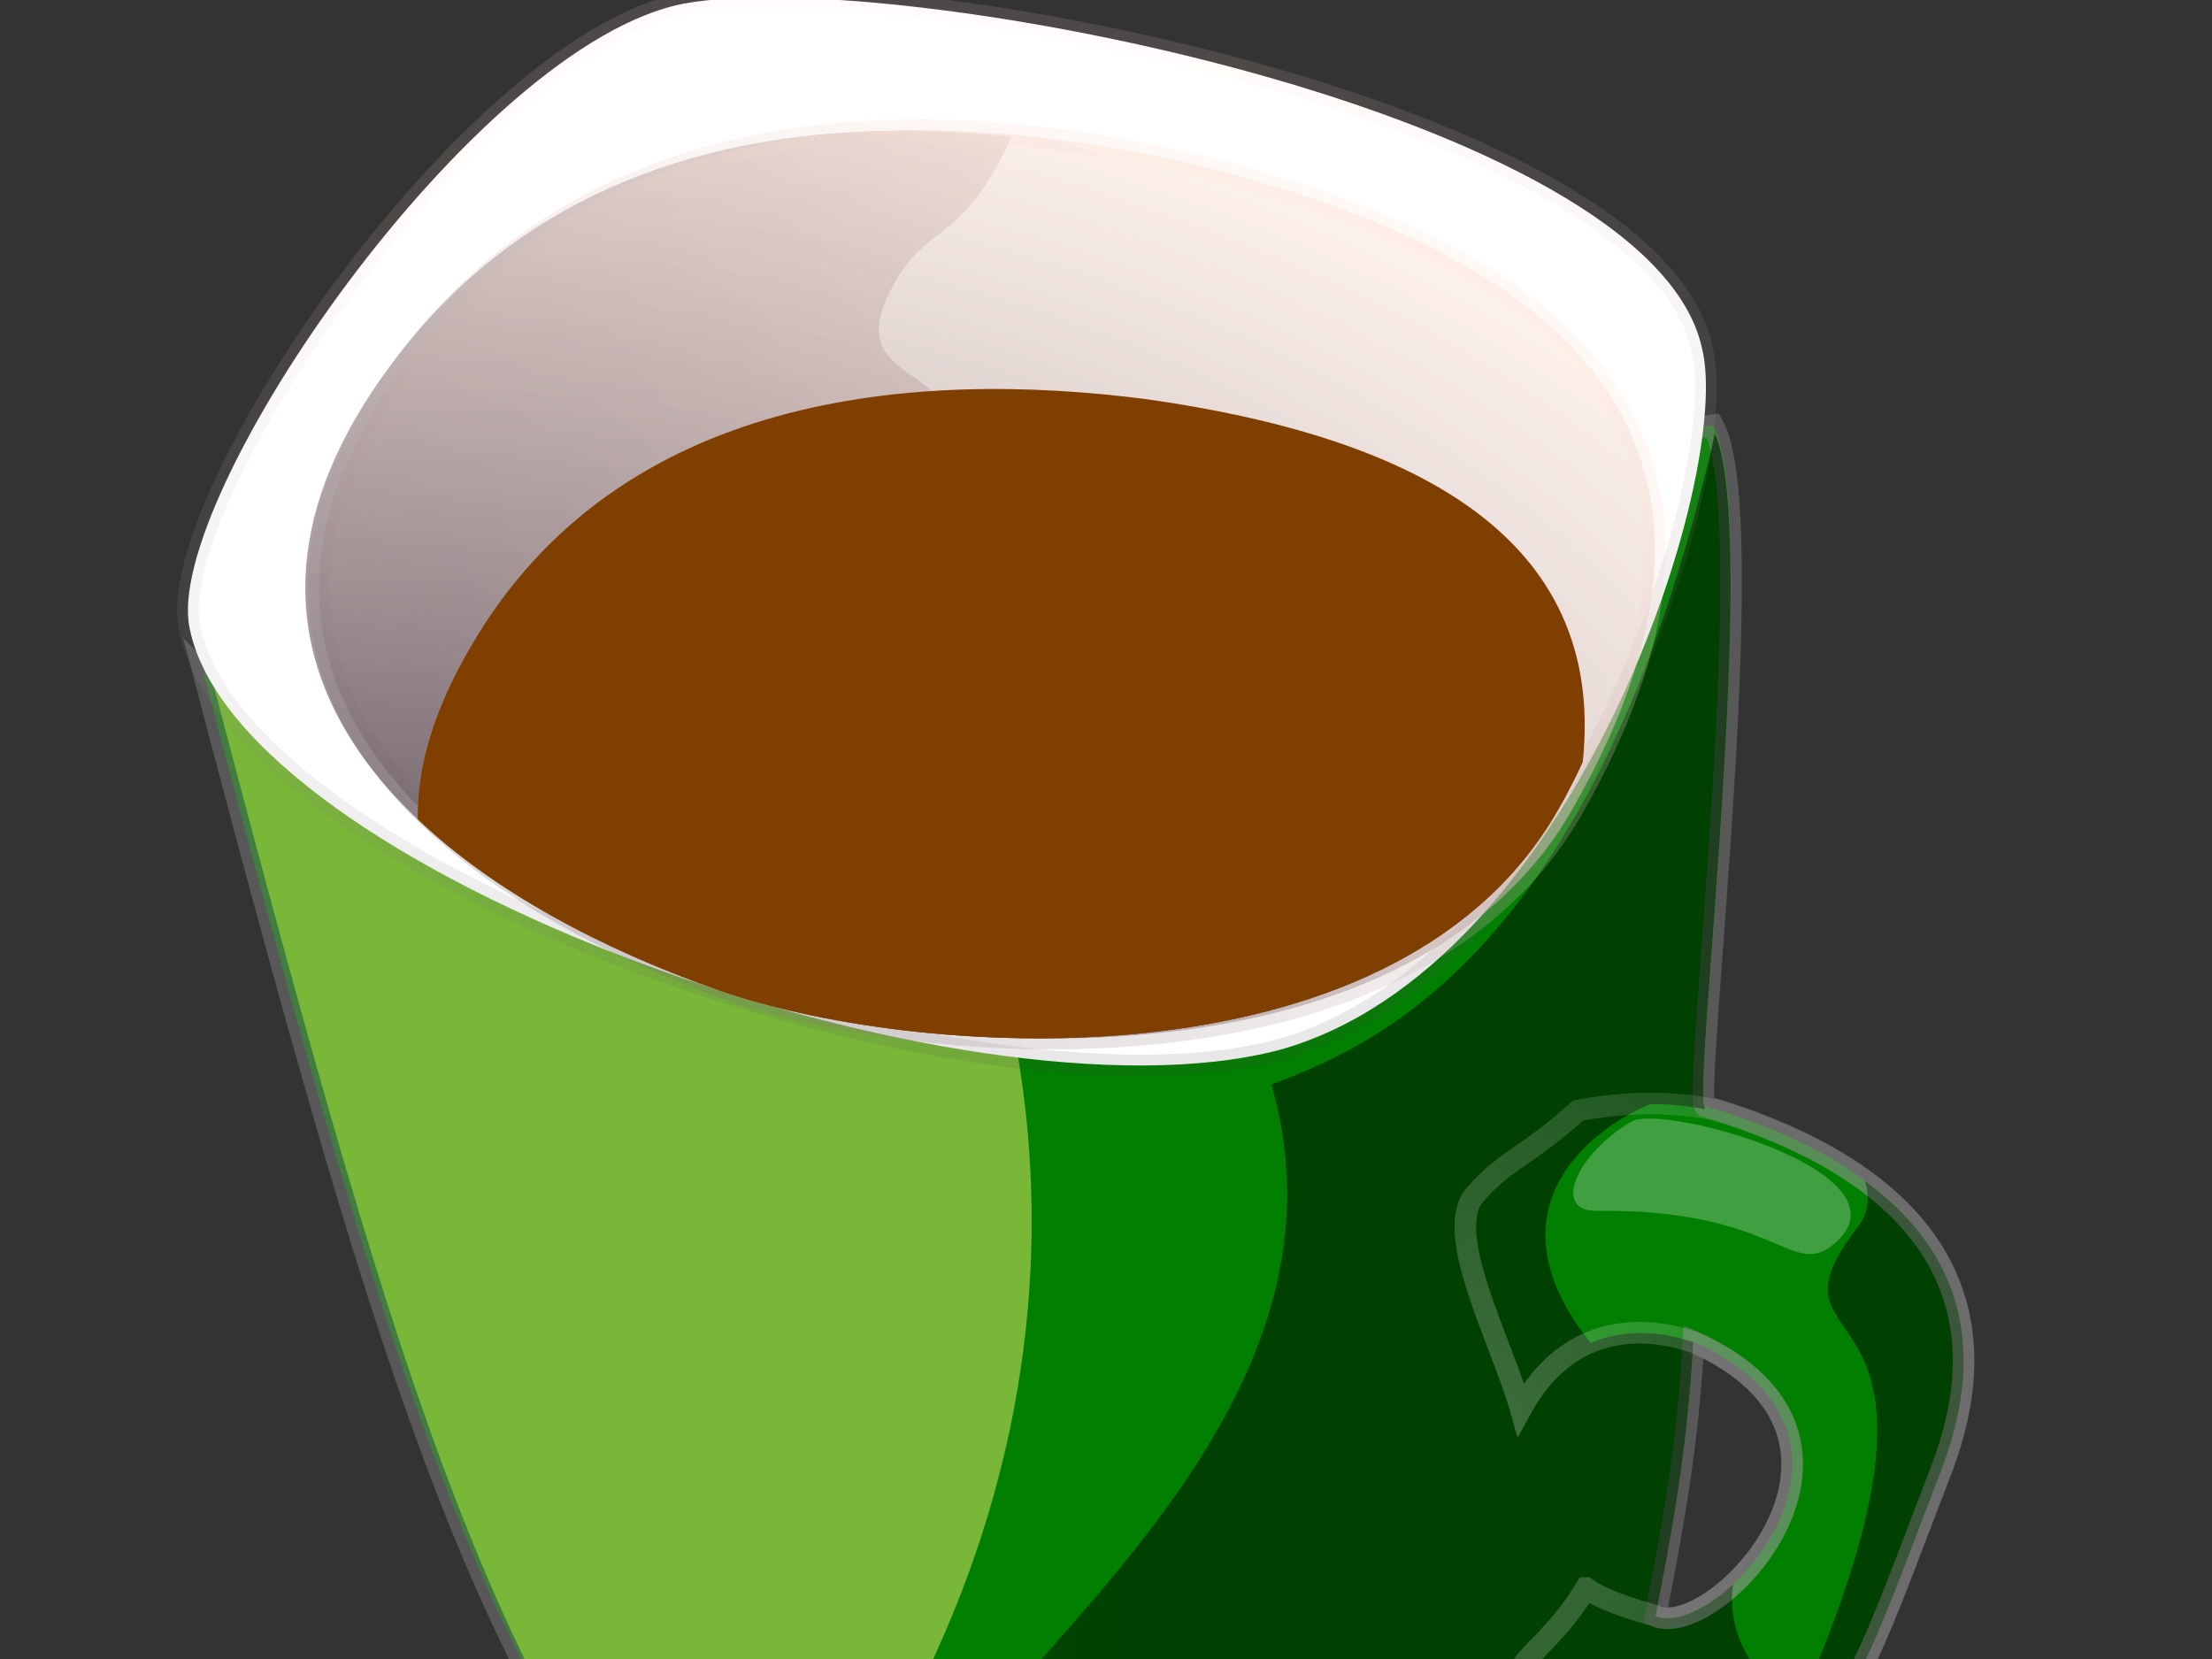 <?xml version="1.0"?><svg width="640" height="480" xmlns="http://www.w3.org/2000/svg" xmlns:xlink="http://www.w3.org/1999/xlink">
 <rect width="100%" height="100%" fill="#333333" stroke="none"/>
 <title>MILO CUP</title>
 <defs>
  <linearGradient id="linearGradient727">
   <stop id="stop728" offset="0" stop-opacity="0.498" stop-color="#ffffff"/>
   <stop id="stop729" offset="1" stop-opacity="0.247" stop-color="#ffffff"/>
  </linearGradient>
  <linearGradient id="linearGradient665">
   <stop id="stop666" offset="0" stop-opacity="0.153" stop-color="#000000"/>
   <stop id="stop667" offset="1" stop-opacity="0.498" stop-color="#000000"/>
  </linearGradient>
  <linearGradient id="linearGradient643">
   <stop id="stop644" offset="0" stop-opacity="0.51" stop-color="#ffffff"/>
   <stop id="stop645" offset="1" stop-opacity="0.302" stop-color="#ff0000"/>
  </linearGradient>
  <linearGradient id="linearGradient637">
   <stop id="stop638" offset="0" stop-color="#331900"/>
   <stop id="stop639" offset="1" stop-opacity="0.165" stop-color="#323200"/>
  </linearGradient>
  <linearGradient id="linearGradient618">
   <stop id="stop619" offset="0" stop-opacity="0.247" stop-color="#4c3f4c"/>
   <stop id="stop620" offset="1" stop-opacity="0.247" stop-color="#ffe6da"/>
  </linearGradient>
  <linearGradient id="linearGradient613">
   <stop id="stop614" offset="0" stop-opacity="0.749" stop-color="#4c3f4c"/>
   <stop id="stop615" offset="1" stop-opacity="0.498" stop-color="#ffe6da"/>
  </linearGradient>
  <radialGradient cx="0.156" cy="0.93" fx="0.156" fy="0.93" id="radialGradient616" r="1.002" xlink:href="#linearGradient613"/>
  <linearGradient id="linearGradient617" x1="0.081" x2="0.5" xlink:href="#linearGradient665" y1="0.523" y2="0.508"/>
  <radialGradient cx="0.05" cy="0.936" fx="0.05" fy="0.936" id="radialGradient621" r="1.051" xlink:href="#linearGradient618"/>
  <radialGradient cx="0.184" cy="0.125" fx="0.184" fy="0.125" id="radialGradient646" r="1.091" xlink:href="#linearGradient643"/>
  <linearGradient id="linearGradient703" x1="0.572" x2="0.439" xlink:href="#linearGradient618" y1="0.938" y2="0.094"/>
  <radialGradient cx="0.5" cy="0.954" fx="0.5" fy="0.954" id="radialGradient712" r="2.606" xlink:href="#linearGradient637"/>
  <radialGradient cx="0.136" cy="0.141" fx="0.136" fy="0.141" id="radialGradient714" r="1.1" xlink:href="#linearGradient727"/>
  <radialGradient cx="0.07" cy="0.984" fx="0.07" fy="0.984" id="radialGradient730" r="1.697" xlink:href="#linearGradient613"/>
  <radialGradient cx="0.048" cy="0.481" fx="0.048" fy="0.481" id="radialGradient831" r="0.632" xlink:href="#linearGradient727"/>
 </defs>
 <g>
  <title>Layer 1</title>
  <path d="m58.974,195.019c57.788,220.239 80.793,284.885 146.597,372.167c16.361,21.701 145.248,53.994 168.191,52.908c47.463,-2.246 78.088,-86.217 83.902,-87.307c76.04,-21.544 73.111,-27.564 103.789,-106.893c22.864,-59.128 -16.56,-90.687 -68.2,-105.888c-3.479,-4.377 16.722,-171.142 2.398,-196.948l-436.676,71.962zm431.009,193.176c61.673,27.573 6.908,86.686 -11.003,79.374c4.819,-25.409 9.22,-47.407 11.003,-79.374z" id="path611" stroke-opacity="0.5" stroke-width="6.25" stroke="#7f7f7f" fill-rule="evenodd" fill="#007f00"/>
  <path d="m457.557,532.817c-4.899,0.937 -27.096,60.215 -62.408,79.927c-4.919,2.817 -10.02,4.741 -15.49,5.76c-304.396,-52.904 35.235,-141.617 -11.798,-304.75c31.369,-11.679 94.389,-39.53 128.329,-188.293c12.999,29.714 -6.488,190.188 -3.006,194.595c0,0 0.125,0.01 -0.005,0.878c-4.999,-1.013 -10.286,-1.548 -15.746,-1.468c-16.904,7.03 -48.047,30.387 -17.191,69.13c-0.062,-0.005 -0.067,0.058 -0.13,0.053c15.116,-6.604 29.72,-0.085 29.806,-0.392c-1.781,31.958 -6.05,53.944 -10.896,79.333c0.086,-0.307 0.086,-0.307 0,0c5.469,2.241 14.429,-1.768 22.399,-9.175c-2.99,21.646 17.578,39.409 23.676,24.585c48.458,-117.615 -19.665,-87.023 13.028,-128.815c2.48,-3.695 2.88,-8.052 1.467,-12.487c24.925,18.162 37.008,45.111 21.895,84.124c-30.651,79.436 -27.729,85.429 -103.93,106.996c-0.125,-0.009 -0.125,-0.009 0,0z" id="path830" stroke-opacity="0.5" stroke-width="2.74" fill-rule="evenodd" fill="url(#linearGradient617)"/>
  <path d="m62,199c57.75,220.25 80.75,284.875 146.562,372.188c85.125,35.563 8.51,-6.785 27.062,-32.5c130.259,-181.806 24.25,-359.5 -16.937,-365.5l-156.688,25.812z" id="path835" fill-rule="evenodd" fill="#78b738"/>
  <path d="m198.121,0.991c-60.522,11.336 -151.156,143.2 -143.268,180.715c13.809,70.229 224.462,145.904 315.203,122.1c85.628,-23.674 131.625,-166.927 122.344,-203.221c-15.12,-68.097 -232.946,-110.585 -294.279,-99.593l0,-0z" id="path605" stroke-opacity="0.5" stroke-width="6.25" stroke="url(#linearGradient703)" fill-rule="evenodd" fill="#ffffff"/>
  <path d="m276.087,299.208c-26.421,-1.561 -50.102,-6.484 -67.378,-12.303c-94.97,-33.61 -157.629,-98.458 -95.52,-181.456c45.158,-60.994 115.237,-72.736 179.552,-65.908c-15.757,33.905 -24.915,23.062 -36.05,46.455c-13.348,29.064 33.968,17.154 12.458,55.329c-19.602,37.97 23.198,20.705 2.25,61.249c-20.687,45.745 34.818,24.556 3.346,65.006c-13.579,18.308 -17.71,22.007 1.343,31.628z" id="path720" stroke-width="3.554" fill-rule="evenodd" fill="url(#radialGradient730)"/>
  <path d="m346.382,47.765c102.377,25.327 170.18,76.98 109.444,184.784c-45.336,82.749 -183.219,74.732 -243.142,54.334c-94.986,-33.532 -157.607,-98.385 -95.549,-181.456c57.103,-77.235 154.245,-75.357 229.248,-57.662z" id="path612" stroke-width="6.25" stroke="url(#radialGradient621)" fill-rule="evenodd" fill="url(#radialGradient616)"/>
  <path d="m458.853,459.496c-7.665,12.771 -15.945,18.253 -18.883,23.247c-8.402,12.097 0.074,28.85 -3.544,56.949c5.584,-2.534 20.98,-6.917 21.148,-6.883c76.208,-21.549 73.239,-27.57 103.892,-106.968c22.422,-57.828 -14.891,-89.184 -65.049,-104.628c-12.049,-2.625 -25.517,-2.568 -39.867,0.105c-14.586,13.286 -20.869,14.105 -29.533,24.052c-10.043,10.714 7.418,42.577 12.996,62.411c18.144,-33.359 49.835,-19.05 49.938,-19.552c61.674,27.573 7.005,86.707 -10.905,79.394c0.068,-0.335 -13.155,-3.2 -20.192,-8.127z" id="path675" stroke-opacity="0.5" stroke-width="6.25" stroke="url(#radialGradient831)" fill-rule="evenodd" fill-opacity="0.5" fill="none"/>
  <path d="m471.933,324.526c-16.03,9.597 -22.804,25.854 -10.169,25.819c53.596,-0.774 56.824,21.051 69.808,8.744c21.241,-20.146 -50.482,-39.919 -59.639,-34.562z" id="path837" fill-opacity="0.25" stroke-width="1pt" fill-rule="evenodd" fill="#ffffff"/>
  <path d="m334.164,133.571c70.125,9.947 123.299,35.59 119.765,94.77c-0.455,1.293 -1.325,2.849 -2.159,4.241c-45.224,82.685 -183.173,74.624 -243.018,54.245c-28.926,-10.255 -54.945,-23.226 -74.583,-39.275c-0.014,-14.149 4.761,-29.787 14.633,-46.681c40.53,-69.101 121.486,-75.519 185.362,-67.299z" id="path657" stroke-width="3.13" fill-rule="evenodd" fill="url(#radialGradient712)"/>
  <path d="m331.767,115.51c75.862,10.712 133.114,39.041 126.166,104.979c-1.709,3.81 -3.833,7.884 -6.163,12.092c-45.224,82.685 -183.173,74.624 -243.018,54.245c-35.446,-12.379 -66.359,-29.229 -87.894,-49.786c-0.318,-15.243 4.706,-32.04 15.619,-50.459c42.583,-72.845 127.944,-79.79 195.29,-71.072z" id="path649" stroke-width="3.13" fill-rule="evenodd" fill="url(#radialGradient646)"/>
  <path d="m264.915,169.875c-1.298,-11.526 32.787,-16.803 57.97,-29.685c22.337,-17.072 -43.981,-19.65 -89.015,-3.585c-3.482,-20.149 34.915,-9.797 44.334,-23.697c-54.297,1.689 -109.91,19.218 -141.693,73.715c-11.02,18.362 -15.931,35.128 -15.617,50.406c21.503,20.531 52.447,37.502 87.816,49.876c59.861,20.238 197.923,28.301 243.126,-54.388c0.419,-0.817 -13.643,-88.507 -186.921,-62.643z" id="path725" fill-rule="evenodd" fill="url(#radialGradient714)"/>
  <path d="m331.767,115.51c75.862,10.712 133.114,39.041 126.166,104.979c-1.709,3.81 -3.833,7.884 -6.163,12.092c-45.224,82.685 -183.173,74.624 -243.018,54.245c-35.446,-12.379 -66.359,-29.229 -87.894,-49.786c-0.318,-15.243 4.706,-32.04 15.619,-50.459c42.583,-72.845 127.944,-79.79 195.29,-71.072z" id="path653" stroke-width="3.13" fill-rule="evenodd" fill="#7f3f00"/>
  <rect transform="rotate(29.892 213,79.5) " fill-opacity="0.88" id="svg_1" height="95" width="108" y="32" x="159" stroke-opacity="0.5" stroke-linecap="null" stroke-linejoin="null" stroke-dasharray="null" stroke-width="0" stroke="#7f7f7f" fill="none"/>
  <rect id="svg_3" height="0" width="1" y="132" x="168" fill-opacity="0.88" stroke-opacity="0.5" stroke-linecap="null" stroke-linejoin="null" stroke-dasharray="null" stroke-width="6.25" stroke="#7f7f7f" fill="#bcd8f4"/>
  <path d="m137,150c0,0 -5.44,0.522 -4,8c1.872,9.721 19,12 31,15l7,2l3,1" id="svg_4" fill-opacity="0.88" stroke-opacity="0.5" stroke-linecap="null" stroke-linejoin="null" stroke-dasharray="null" stroke-width="0" stroke="#7f7f7f" fill="none"/>
  <path d="m232,180c0,0 16,28 37,67l7,10" id="svg_5" fill-opacity="0.88" stroke-opacity="0.5" stroke-linecap="null" stroke-linejoin="null" stroke-dasharray="null" stroke-width="0" stroke="#7f7f7f" fill="none"/>
  <ellipse id="svg_10" cy="125" cx="163" fill-opacity="0.68" stroke-opacity="0.5" stroke-linecap="null" stroke-linejoin="null" stroke-dasharray="null" stroke-width="0" stroke="#7f7f7f" fill="#aaccef"/>
  <ellipse id="svg_11" cy="32" cx="84" fill-opacity="0.68" stroke-opacity="0.5" stroke-linecap="null" stroke-linejoin="null" stroke-dasharray="null" stroke-width="0" stroke="#7f7f7f" fill="#aaccef"/>
  <ellipse id="svg_12" cy="-57" cx="64" fill-opacity="0.68" stroke-opacity="0.5" stroke-linecap="null" stroke-linejoin="null" stroke-dasharray="null" stroke-width="0" stroke="#7f7f7f" fill="#aaccef"/>
 </g>
</svg>